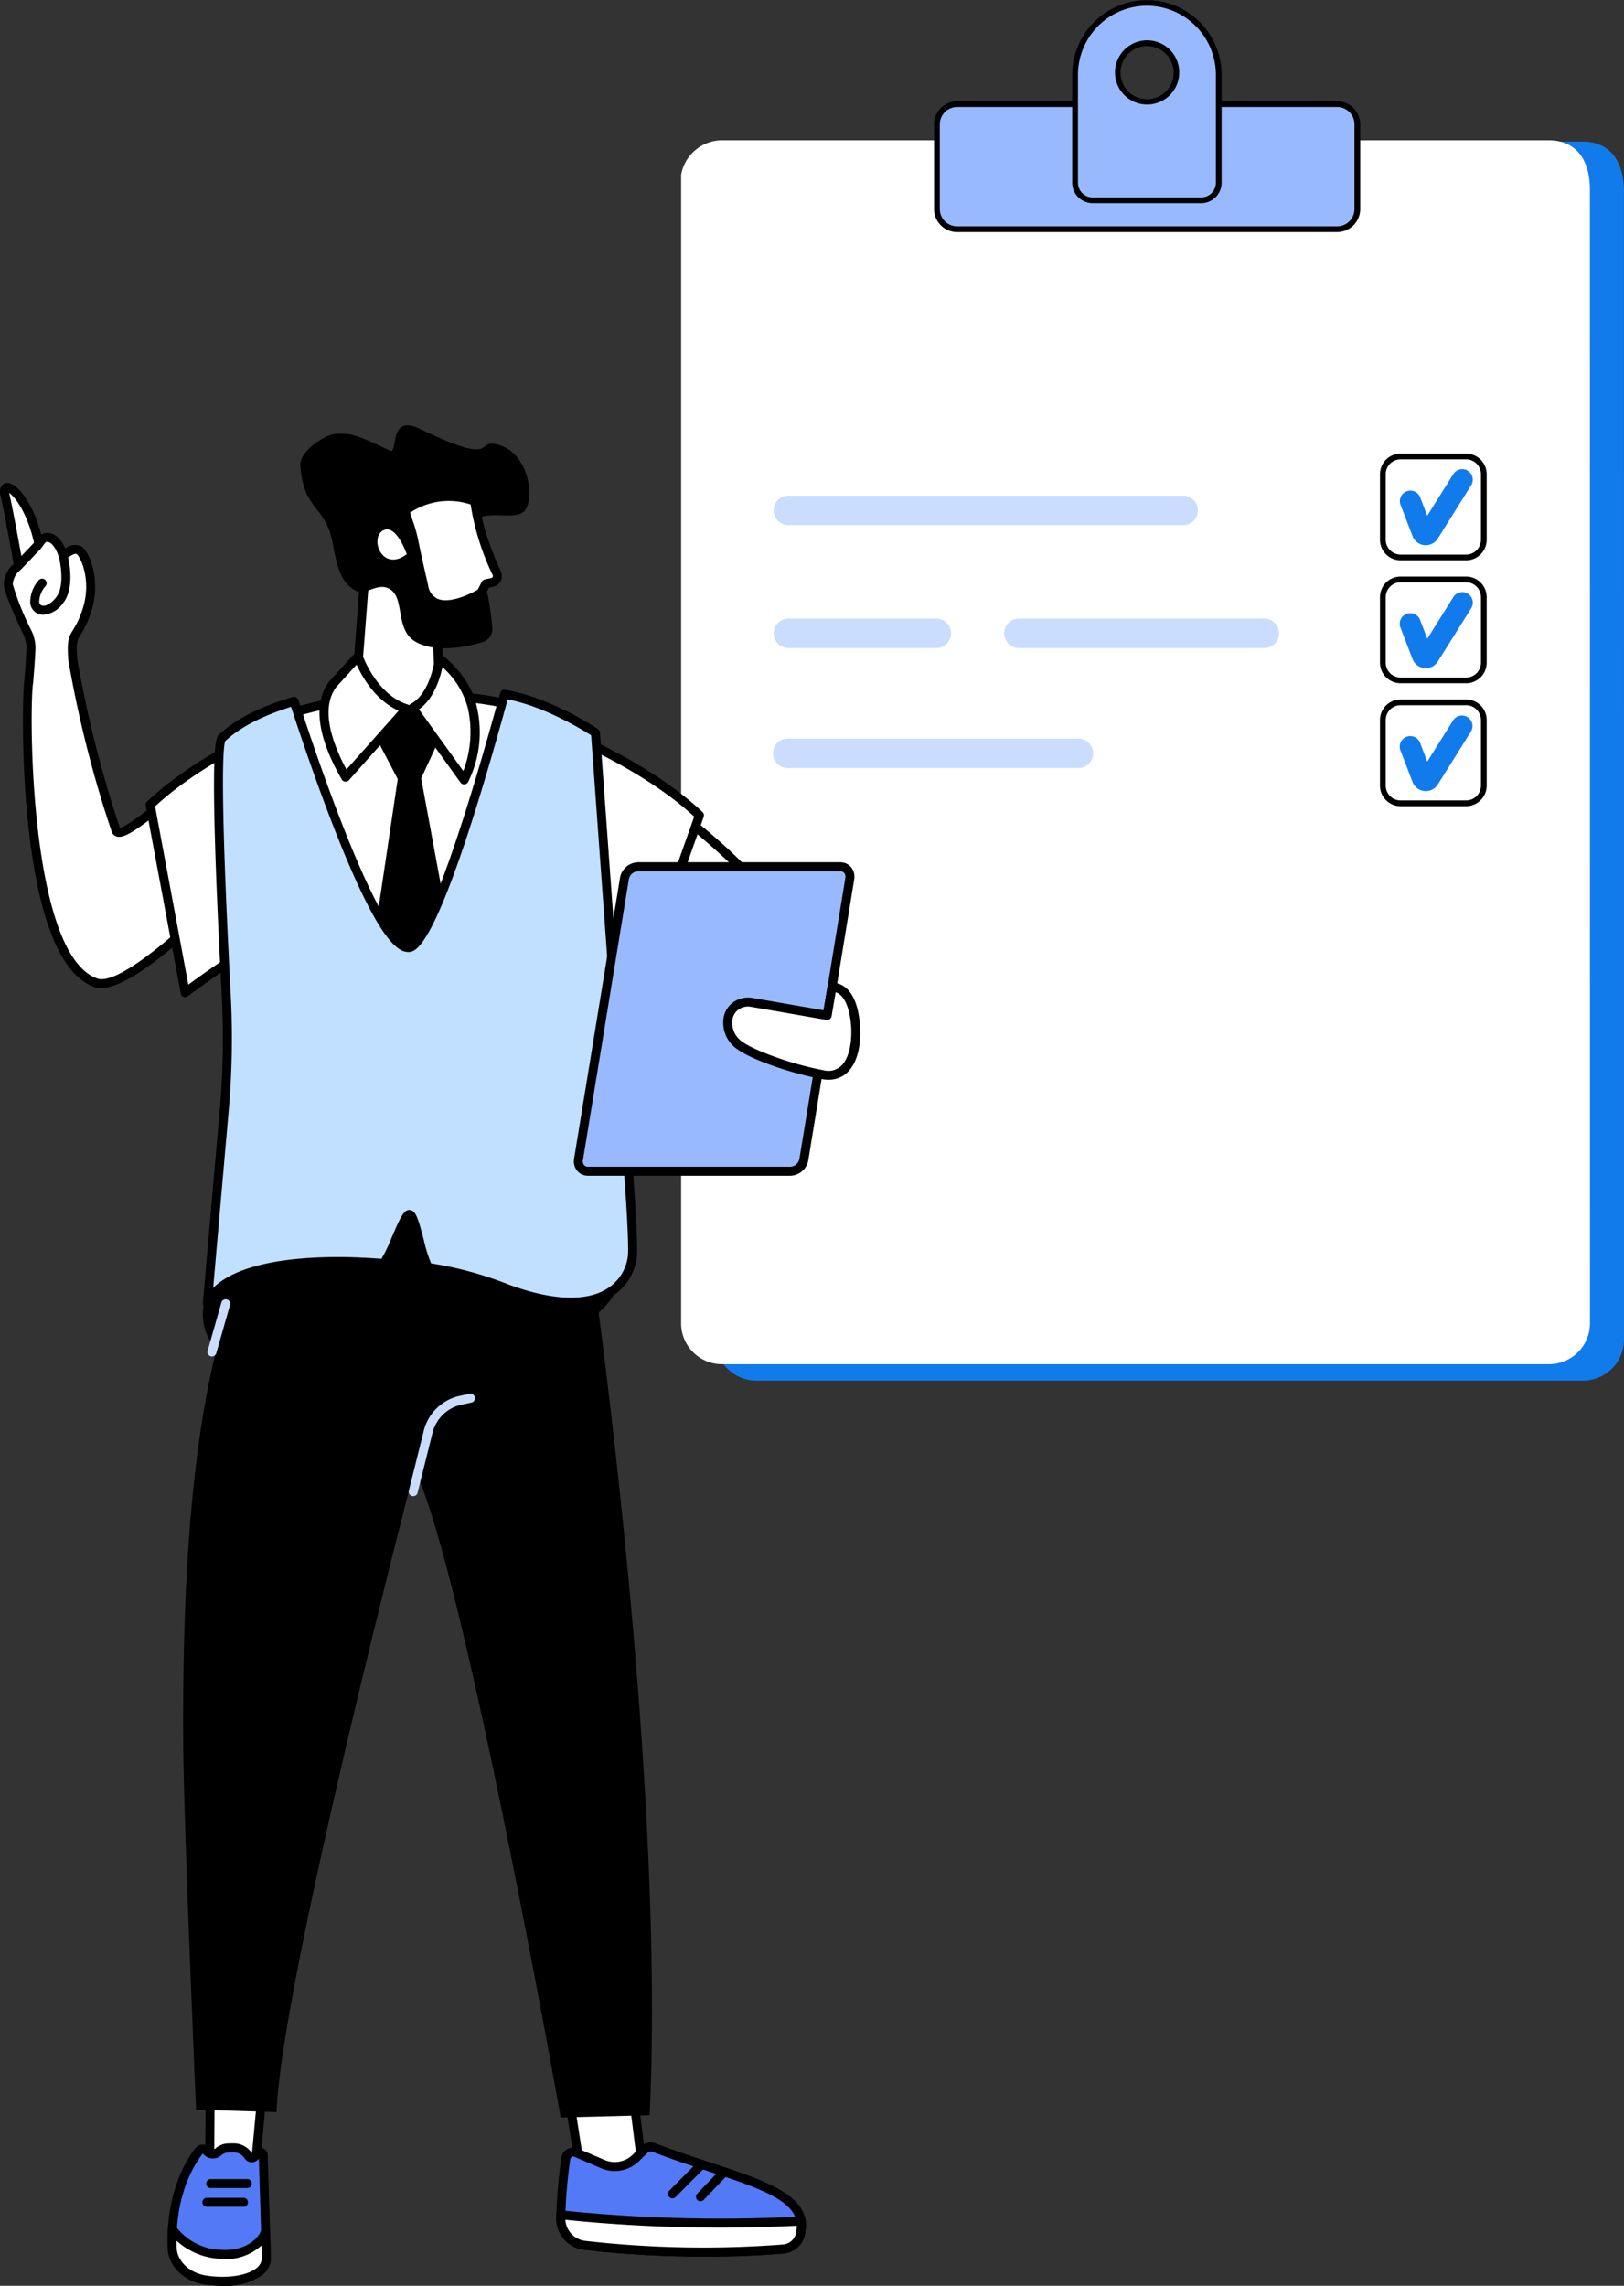 <svg xmlns="http://www.w3.org/2000/svg" width="250.539" height="352.626" viewBox="0 0 250.539 352.626">
  <rect x="0" y="0" width="250.539" height="352.626" fill="#333333" stroke="none"/>
  <g id="Grupo_402" data-name="Grupo 402" transform="translate(1473 -5456.973)">
    <path id="Trazado_1074" data-name="Trazado 1074" d="M302.88,265.1H430.371a6.343,6.343,0,0,0,6.35-6.337l-.008-177.325c-.092-4.749-2.384-7.472-6.342-7.472H302.879a6.43,6.43,0,0,0-6.342,5.411l-.006,179.386a6.343,6.343,0,0,0,6.35,6.337" transform="translate(-1659.182 5404.856)" fill="#117bec"/>
    <path id="Trazado_1075" data-name="Trazado 1075" d="M412.538,262.093a6.307,6.307,0,0,0,6.351-6.261l-.008-175.184c-.092-4.692-2.384-7.36-6.344-7.36H285.026a6.411,6.411,0,0,0-6.343,5.35l0,177.194a6.306,6.306,0,0,0,6.35,6.261" transform="translate(-1646.603 5405.332)" fill="#fff"/>
    <path id="Trazado_1077" data-name="Trazado 1077" d="M415.412,73.691h58.634a3.111,3.111,0,0,0,3.111-3.111V57.511a3.111,3.111,0,0,0-3.111-3.111H415.412a3.111,3.111,0,0,0-3.111,3.111V70.58a3.111,3.111,0,0,0,3.111,3.111" transform="translate(-1740.757 5418.641)" fill="#99b9ff"/>
    <path id="Trazado_1078" data-name="Trazado 1078" d="M472.989,73.077H414.355a3.558,3.558,0,0,1-3.554-3.554V56.454a3.558,3.558,0,0,1,3.554-3.554h58.634a3.558,3.558,0,0,1,3.555,3.554V69.523a3.558,3.558,0,0,1-3.555,3.554M414.355,53.786a2.672,2.672,0,0,0-2.668,2.668V69.523a2.671,2.671,0,0,0,2.668,2.668h58.634a2.671,2.671,0,0,0,2.668-2.668V56.454a2.672,2.672,0,0,0-2.668-2.668Z" transform="translate(-1739.7 5419.698)"/>
    <path id="Trazado_1079" data-name="Trazado 1079" d="M495.547,1.5a11.083,11.083,0,0,0-11.08,11.1V29.247a2.709,2.709,0,0,0,2.709,2.709h16.742a2.709,2.709,0,0,0,2.709-2.709V12.6a11.083,11.083,0,0,0-11.08-11.1m.619,15.209a4.512,4.512,0,1,1,3.887-3.887,4.514,4.514,0,0,1-3.887,3.887" transform="translate(-1791.608 5455.916)" fill="#99b9ff"/>
    <path id="Trazado_1080" data-name="Trazado 1080" d="M502.861,31.341H486.119a3.155,3.155,0,0,1-3.152-3.152V11.547a11.523,11.523,0,1,1,23.046,0V28.19a3.155,3.155,0,0,1-3.152,3.152M494.49.886a10.661,10.661,0,0,0-10.637,10.661V28.19a2.268,2.268,0,0,0,2.266,2.265h16.742a2.268,2.268,0,0,0,2.266-2.265V11.547A10.661,10.661,0,0,0,494.49.886m.034,15.246a4.955,4.955,0,0,1-4.915-5.6,4.955,4.955,0,1,1,5.555,5.556,5.1,5.1,0,0,1-.641.04m0-9.021a4.242,4.242,0,0,0-.528.033,4.1,4.1,0,1,0,.528-.033" transform="translate(-1790.551 5456.973)"/>
    <path id="Trazado_1081" data-name="Trazado 1081" d="M656.992,253.381H646.878a3.176,3.176,0,0,1-3.173-3.173V240.094a3.176,3.176,0,0,1,3.173-3.173h10.115a3.176,3.176,0,0,1,3.173,3.173v10.115a3.176,3.176,0,0,1-3.173,3.173m-10.115-15.574a2.289,2.289,0,0,0-2.286,2.287v10.115a2.289,2.289,0,0,0,2.286,2.287h10.115a2.289,2.289,0,0,0,2.286-2.287V240.094a2.289,2.289,0,0,0-2.286-2.287Z" transform="translate(-1903.812 5290.031)"/>
    <path id="Trazado_1082" data-name="Trazado 1082" d="M658,256.874a2.2,2.2,0,0,1-2.069-1.461l-1.859-4.849A1.625,1.625,0,0,1,657.1,249.4l1.12,2.922,4-6.384a1.625,1.625,0,1,1,2.753,1.725l-5.217,8.328-.067.081a2.2,2.2,0,0,1-1.695.8" transform="translate(-1911.037 5284.213)" fill="#117bec"/>
    <path id="Trazado_1083" data-name="Trazado 1083" d="M656.992,317.585H646.878a3.176,3.176,0,0,1-3.173-3.173V304.3a3.176,3.176,0,0,1,3.173-3.173h10.115a3.176,3.176,0,0,1,3.173,3.173v10.115a3.176,3.176,0,0,1-3.173,3.173m-10.115-15.574a2.289,2.289,0,0,0-2.286,2.287v10.115a2.289,2.289,0,0,0,2.286,2.287h10.115a2.289,2.289,0,0,0,2.286-2.287V304.3a2.289,2.289,0,0,0-2.286-2.287Z" transform="translate(-1903.812 5244.791)"/>
    <path id="Trazado_1084" data-name="Trazado 1084" d="M658,321.079a2.2,2.2,0,0,1-2.069-1.461l-1.859-4.849a1.625,1.625,0,0,1,3.034-1.163l1.12,2.923,4-6.384a1.625,1.625,0,1,1,2.753,1.725l-5.217,8.329-.067.081a2.2,2.2,0,0,1-1.695.8" transform="translate(-1911.037 5238.972)" fill="#117bec"/>
    <path id="Trazado_1085" data-name="Trazado 1085" d="M656.992,381.789H646.878a3.176,3.176,0,0,1-3.173-3.173V368.5a3.176,3.176,0,0,1,3.173-3.173h10.115a3.176,3.176,0,0,1,3.173,3.173v10.115a3.176,3.176,0,0,1-3.173,3.173m-10.115-15.574a2.289,2.289,0,0,0-2.286,2.287v10.115a2.289,2.289,0,0,0,2.286,2.286h10.115a2.289,2.289,0,0,0,2.286-2.286V368.5a2.289,2.289,0,0,0-2.286-2.287Z" transform="translate(-1903.812 5199.551)"/>
    <path id="Trazado_1086" data-name="Trazado 1086" d="M658,385.283a2.194,2.194,0,0,1-2.069-1.461l-1.859-4.85a1.625,1.625,0,0,1,3.034-1.163l1.12,2.923,4-6.384a1.625,1.625,0,0,1,2.753,1.725l-5.217,8.328-.066.081a2.2,2.2,0,0,1-1.7.8" transform="translate(-1911.037 5193.732)" fill="#117bec"/>
    <path id="Trazado_1087" data-name="Trazado 1087" d="M390.04,263.44H329.131a2.27,2.27,0,0,1,0-4.539H390.04a2.27,2.27,0,1,1,0,4.539" transform="translate(-1680.554 5274.543)" fill="#caddff"/>
    <path id="Trazado_1088" data-name="Trazado 1088" d="M352.061,327.645H329.131a2.27,2.27,0,0,1,0-4.539h22.931a2.27,2.27,0,0,1,0,4.539" transform="translate(-1680.554 5229.302)" fill="#caddff"/>
    <path id="Trazado_1089" data-name="Trazado 1089" d="M373.873,390.308H329.131a2.27,2.27,0,1,1,0-4.539h44.742a2.27,2.27,0,1,1,0,4.539" transform="translate(-1680.554 5185.148)" fill="#caddff"/>
    <path id="Trazado_1090" data-name="Trazado 1090" d="M487.505,327.645H449.542a2.27,2.27,0,0,1,0-4.539h37.964a2.27,2.27,0,0,1,0,4.539" transform="translate(-1765.399 5229.302)" fill="#caddff"/>
    <path id="Trazado_1119" data-name="Trazado 1119" d="M192.8,692.356c0,8.743-2.45,15.831-5.471,15.831s-5.471-7.088-5.471-15.831,2.45-15.831,5.471-15.831,5.471,7.088,5.471,15.831" transform="translate(-1570.756 5055.647)" fill="#99b9ff"/>
    <path id="Trazado_1152" data-name="Trazado 1152" d="M88.936,504.84S65.792,503.2,67.8,490.814s17.879-20.043,29.067-22.059,46.585,10.483,31.734,23.385-39.668,12.7-39.668,12.7" transform="translate(-1509.38 5167.448)"/>
    <path id="Trazado_1153" data-name="Trazado 1153" d="M186.442,758.539l3.335,21.33,9.756,1.226-2.941-23.446Z" transform="translate(-1573.22 5012.04)" fill="#fff"/>
    <path id="Trazado_1154" data-name="Trazado 1154" d="M198.726,780.982a.674.674,0,0,1-.086-.006l-9.756-1.227a.7.7,0,0,1-.6-.581l-3.335-21.329a.694.694,0,0,1,.625-.8l10.15-.89a.7.7,0,0,1,.749.6l2.941,23.446a.693.693,0,0,1-.688.78m-9.151-2.544,8.352,1.05-2.747-21.9-8.745.767Z" transform="translate(-1572.413 5012.846)"/>
    <path id="Trazado_1155" data-name="Trazado 1155" d="M187.844,799.422a77.605,77.605,0,0,0-.786,9.194,4.188,4.188,0,0,0,3.659,4.189,163.32,163.32,0,0,0,30.82.556,2.962,2.962,0,0,0,2.556-2.615c1.3-6.609-10.138-8.229-22.673-13.024a1.347,1.347,0,0,0-1.424.291l-1.352,1.316a4.658,4.658,0,0,1-5.09.948l-4.111-1.763a1.156,1.156,0,0,0-1.6.908" transform="translate(-1573.551 4990.547)" fill="#5479f7"/>
    <path id="Trazado_1156" data-name="Trazado 1156" d="M208.8,813.744a162.352,162.352,0,0,1-18.979-1.056,4.879,4.879,0,0,1-4.263-4.884,78.636,78.636,0,0,1,.793-9.283,1.849,1.849,0,0,1,2.558-1.449l4.111,1.763a3.957,3.957,0,0,0,4.333-.807l1.351-1.316a2.049,2.049,0,0,1,2.156-.442c2.921,1.117,5.731,2.044,8.448,2.941,8.809,2.908,15.768,5.2,14.657,10.865a3.666,3.666,0,0,1-3.173,3.172c-3.9.355-8.013.5-11.992.5m-21.076-15.03a77.134,77.134,0,0,0-.779,9.105A3.491,3.491,0,0,0,190,811.312a161.206,161.206,0,0,0,30.667.554,2.263,2.263,0,0,0,1.939-2.057c.875-4.46-5.252-6.482-13.731-9.28-2.732-.9-5.557-1.834-8.509-2.963a.655.655,0,0,0-.692.14l-1.351,1.316a5.341,5.341,0,0,1-5.848,1.089l-4.112-1.763a.448.448,0,0,0-.4.021.467.467,0,0,0-.234.345" transform="translate(-1572.745 4991.352)"/>
    <path id="Trazado_1157" data-name="Trazado 1157" d="M187.066,820.283s-.007.343-.009.509a4.189,4.189,0,0,0,3.659,4.189,163.318,163.318,0,0,0,30.82.556,2.962,2.962,0,0,0,2.556-2.615,8.724,8.724,0,0,0,.045-1.691l-.812.04a235.806,235.806,0,0,1-34.7-.835Z" transform="translate(-1573.551 4978.371)" fill="#fff"/>
    <path id="Trazado_1158" data-name="Trazado 1158" d="M208.8,825.919a162.467,162.467,0,0,1-18.979-1.056,4.879,4.879,0,0,1-4.263-4.885l.009-.514a.693.693,0,0,1,.761-.677l1.562.153a236.03,236.03,0,0,0,34.6.833l.813-.041a.687.687,0,0,1,.727.646,9.038,9.038,0,0,1-.057,1.871,3.666,3.666,0,0,1-3.173,3.172c-3.9.356-8.013.5-11.992.5m-21.849-5.677A3.493,3.493,0,0,0,190,823.487a161.215,161.215,0,0,0,30.667.554,2.263,2.263,0,0,0,1.939-2.057,4.887,4.887,0,0,0,.054-.83l-.106.005a237.394,237.394,0,0,1-34.8-.838Z" transform="translate(-1572.745 4979.177)"/>
    <path id="Trazado_1159" data-name="Trazado 1159" d="M223.523,808.006a.693.693,0,0,1-.492-1.182l4.4-4.426a.694.694,0,0,1,.984.978l-4.4,4.425a.69.69,0,0,1-.492.2" transform="translate(-1592.78 4988.096)"/>
    <path id="Trazado_1160" data-name="Trazado 1160" d="M232.866,809.873a.694.694,0,0,1-.5-1.173l3.515-3.672a.694.694,0,0,1,1,.96l-3.515,3.672a.692.692,0,0,1-.5.214" transform="translate(-1597.802 4986.687)"/>
    <path id="Trazado_1161" data-name="Trazado 1161" d="M78.523,768.071,76.91,785.389H69.923l.124-17.033Z" transform="translate(-1510.586 5006.438)" fill="#fff"/>
    <path id="Trazado_1162" data-name="Trazado 1162" d="M76.1,785.276H69.117a.694.694,0,0,1-.694-.7l.124-17.032a.693.693,0,0,1,.67-.688l8.477-.285a.682.682,0,0,1,.529.217.7.7,0,0,1,.185.541l-1.614,17.318a.693.693,0,0,1-.69.629m-6.289-1.387h5.656l1.483-15.9-7.025.236Z" transform="translate(-1509.78 5007.244)"/>
    <path id="Trazado_1163" data-name="Trazado 1163" d="M62.447,818.3c-3.151-.522-4.927-2.8-5.024-4.758-.288-5.828,1.242-11.367,4.112-15.127a.741.741,0,0,1,1.215.062l.076.069a1.3,1.3,0,0,0,1.741-.014,2.413,2.413,0,0,1,1.537-.581l.8-.012a2.691,2.691,0,0,1,2.26,1.247.627.627,0,0,0,1,.062l.455-.512a.493.493,0,0,1,.836.342l.491,15.944c-.24,3.122-5.371,3.96-9.5,3.278" transform="translate(-1503.849 4990.382)" fill="#5479f7"/>
    <path id="Trazado_1164" data-name="Trazado 1164" d="M64.389,818.41a17.831,17.831,0,0,1-2.862-.231c-3.532-.585-5.492-3.163-5.6-5.408-.3-5.974,1.254-11.653,4.253-15.583a1.435,1.435,0,0,1,2.292.023l.018.016a.619.619,0,0,0,.822-.029,3.118,3.118,0,0,1,1.978-.747l.8-.012h.043a3.387,3.387,0,0,1,2.766,1.5l.429-.507a1.169,1.169,0,0,1,1.27-.247,1.189,1.189,0,0,1,.741,1.066l.493,15.982,0,.037a3.548,3.548,0,0,1-1.429,2.55,10.038,10.038,0,0,1-6.011,1.59m-3.076-20.395c-2.837,3.688-4.284,9.036-4,14.687.082,1.649,1.667,3.649,4.444,4.108,3.114.516,6.32.071,7.791-1.082a2.148,2.148,0,0,0,.9-1.53l-.475-15.4-.093.105a1.355,1.355,0,0,1-1.115.446,1.281,1.281,0,0,1-.99-.6,1.991,1.991,0,0,0-1.661-.921l-.8.012a1.73,1.73,0,0,0-1.1.415,1.986,1.986,0,0,1-2.66,0l-.144-.132-.05-.079a.049.049,0,0,0-.043-.025" transform="translate(-1503.042 4991.188)"/>
    <path id="Trazado_1165" data-name="Trazado 1165" d="M71.812,825.361a2.935,2.935,0,0,1-.444.976c-.71,1-2.646,2.943-6.784,2.6a9.738,9.738,0,0,1-7.146-3.834,27.959,27.959,0,0,0-.014,3.039c.1,1.96,1.872,4.237,5.024,4.758,4.125.682,9.258-.156,9.5-3.278Z" transform="translate(-1503.848 4975.778)" fill="#fff"/>
    <path id="Trazado_1166" data-name="Trazado 1166" d="M64.39,833.015a17.841,17.841,0,0,1-2.863-.231c-3.531-.585-5.492-3.163-5.6-5.408a28.775,28.775,0,0,1,.014-3.114.694.694,0,0,1,1.273-.339,8.982,8.982,0,0,0,6.622,3.522c3.714.3,5.453-1.32,6.163-2.316a2.228,2.228,0,0,0,.338-.746.694.694,0,0,1,1.365.152l.132,4.266a.664.664,0,0,1,0,.074,3.55,3.55,0,0,1-1.429,2.55,10.036,10.036,0,0,1-6.011,1.59m-7.114-6.953q0,.624.033,1.244c.082,1.649,1.667,3.649,4.445,4.109,3.114.516,6.32.071,7.79-1.082a2.147,2.147,0,0,0,.9-1.53l-.062-2.011a8.217,8.217,0,0,1-6.66,2.035,10.7,10.7,0,0,1-6.444-2.766" transform="translate(-1503.042 4976.584)"/>
    <path id="Trazado_1167" data-name="Trazado 1167" d="M73.852,815.979H68.159a.694.694,0,0,1,0-1.387h5.693a.694.694,0,0,1,0,1.387" transform="translate(-1509.265 4981.431)"/>
    <path id="Trazado_1168" data-name="Trazado 1168" d="M75.127,809.735H69.434a.694.694,0,0,1,0-1.387h5.693a.694.694,0,0,1,0,1.387" transform="translate(-1509.95 4984.787)"/>
    <path id="Trazado_1169" data-name="Trazado 1169" d="M122.868,473.094s12.831,84.89,10.2,140.837l-13.721.352s-15.238-85.842-22.58-99.955c0,0-20.5,78.649-21.265,99.123l-12.413-.377s-1.888-43.5-1.983-56.338c-.272-36.75,3.272-53.443,5.215-61.362,1.784-7.272,3.7-13.181,5.1-17.179L76.089,465Z" transform="translate(-1505.841 5169.352)"/>
    <path id="Trazado_1170" data-name="Trazado 1170" d="M137.028,562.167a.682.682,0,0,1-.168-.021.693.693,0,0,1-.5-.841l2.326-9.326a7.3,7.3,0,0,1,5.58-5.3l1.476-.314a.694.694,0,0,1,.288,1.357l-1.476.314a5.915,5.915,0,0,0-4.525,4.287l-2.324,9.317a.693.693,0,0,1-.672.526" transform="translate(-1546.285 5125.621)" fill="#caddff"/>
    <path id="Trazado_1171" data-name="Trazado 1171" d="M3.825,256.988s-1.667-9.331-2.257-11.834c-.671-2.847,3.81-.237,5.436,8.56Z" transform="translate(-1473.806 5288.119)" fill="#fff"/>
    <path id="Trazado_1172" data-name="Trazado 1172" d="M2.575,257.638l-.238-1.332c-.017-.093-1.67-9.341-2.249-11.8a1.636,1.636,0,0,1,.3-1.677,1.183,1.183,0,0,1,1.208-.2c1.4.473,4.081,3.645,5.283,10.147l.066.352Zm-1.16-13.556c.006.033.014.068.023.107.459,1.947,1.541,7.863,2.026,10.541l1.986-2.046c-1.071-5.432-3.157-8-4.034-8.6" transform="translate(-1473 5288.924)"/>
    <path id="Trazado_1173" data-name="Trazado 1173" d="M37.779,313.79s3.42-10.149-1.263-17.509c-1.816-2.853-16.192,12.233-17.139,9.622A179.028,179.028,0,0,1,12.7,279.527c-.3-4.691.509-2.683,2.132-7.392s-.271-8.954-1.2-9.469-2.4.9-2.4.9-.761-2.778-2.431-2.859c-.876-.043-1.1.837-1.675,1.414l-2.306,2.427c-.247.26-.5.518-.761.762a3.548,3.548,0,0,0-1.294,2.733c.134,1.224,2.059,5.461,2.983,7.44a5.446,5.446,0,0,1,.512,2.153c.018.666-.195,3.468-.348,5.365-.531,3.063-.924,42.594,10.395,46.424,5.194,1.758,21.471-15.635,21.471-15.635" transform="translate(-1474.48 5279.167)" fill="#fff"/>
    <path id="Trazado_1174" data-name="Trazado 1174" d="M16.26,329.426a3.042,3.042,0,0,1-.982-.15C3.131,325.165,3.986,284.909,4.417,282.11c.231-2.87.357-4.787.344-5.261a4.752,4.752,0,0,0-.447-1.88C3,272.154,1.4,268.54,1.269,267.312a4.234,4.234,0,0,1,1.513-3.319c.257-.238.5-.492.729-.73l2.307-2.427a3.756,3.756,0,0,0,.39-.494,2.044,2.044,0,0,1,1.822-1.134c1.429.07,2.286,1.435,2.72,2.414a2.376,2.376,0,0,1,2.414-.369c1.3.722,3.22,5.363,1.518,10.3a14.539,14.539,0,0,1-1.576,3.381c-.515.824-.688,1.1-.519,3.741A178.444,178.444,0,0,0,19.164,304.7c.991-.157,4.16-2.648,6.5-4.49,4.819-3.787,7.877-6.065,9.621-5.765a1.444,1.444,0,0,1,1,.656c4.807,7.553,1.479,17.675,1.336,18.1a.7.7,0,0,1-.151.253c-1.6,1.714-15.128,15.968-21.219,15.968M7.936,260.593c-.176,0-.28.1-.593.546a4.844,4.844,0,0,1-.532.665l-2.295,2.414c-.242.255-.506.529-.793.793a2.968,2.968,0,0,0-1.076,2.149,42.994,42.994,0,0,0,2.923,7.222,6.117,6.117,0,0,1,.576,2.428c.019.681-.18,3.334-.35,5.439,0,.021,0,.042-.008.063-.63,3.638-.687,42.055,9.934,45.65,3.459,1.169,14.439-8.739,20.635-15.338.375-1.223,2.923-10.243-1.235-16.777-.01-.015-.015-.024-.067-.033-1.287-.216-5.466,3.081-8.531,5.488-4.633,3.641-6.638,5.089-7.854,4.743a1.113,1.113,0,0,1-.754-.713A178.543,178.543,0,0,1,11.2,278.764c-.187-2.936.041-3.465.727-4.564a13.314,13.314,0,0,0,1.441-3.1c1.534-4.452-.275-8.263-.882-8.638-.266-.147-1.081.315-1.58.794a.694.694,0,0,1-1.15-.316c-.165-.594-.85-2.3-1.8-2.349H7.936m29.036,52.391h0Z" transform="translate(-1473.673 5279.974)"/>
    <path id="Trazado_1175" data-name="Trazado 1175" d="M12.112,274.956a2.134,2.134,0,0,1-.786-.143,2,2,0,0,1-1.22-2.1,5.116,5.116,0,0,1,1.351-3.141.694.694,0,0,1,.968.994,3.768,3.768,0,0,0-.935,2.24.665.665,0,0,0,.344.713c.465.184,1.334-.118,2.223-1.207,1.356-1.662.754-5.2.407-6.427a.694.694,0,0,1,1.335-.378c.059.209,1.419,5.126-.668,7.683a4.059,4.059,0,0,1-3.02,1.763" transform="translate(-1478.429 5276.855)"/>
    <path id="Trazado_1176" data-name="Trazado 1176" d="M55.49,365.4c8.291-6.216,18.483-12.243,18.483-12.243l-5.6-28.327s-10.8,4.527-18.287,11.6Z" transform="translate(-1499.924 5244.698)" fill="#fff"/>
    <path id="Trazado_1177" data-name="Trazado 1177" d="M54.684,365.286A.693.693,0,0,1,54,364.72l-5.4-28.967a.7.7,0,0,1,.206-.631c7.5-7.081,18.386-11.693,18.5-11.739a.694.694,0,0,1,.949.505l5.6,28.327a.694.694,0,0,1-.327.732c-.1.06-10.256,6.079-18.42,12.2a.692.692,0,0,1-.416.139m-4.651-29.414,5.13,27.5c7.087-5.219,15.3-10.207,17.229-11.368l-5.335-27c-2.561,1.164-10.888,5.184-17.024,10.865" transform="translate(-1499.118 5245.504)"/>
    <path id="Trazado_1178" data-name="Trazado 1178" d="M228.3,372.18a57.054,57.054,0,0,0-18.316-8.655l2.993-17.945s15.323,10.184,21.79,21.128Z" transform="translate(-1585.875 5233.543)" fill="#fff"/>
    <path id="Trazado_1179" data-name="Trazado 1179" d="M227.493,372.067a.689.689,0,0,1-.416-.139,56.812,56.812,0,0,0-18.064-8.536.694.694,0,0,1-.52-.788l2.993-17.945a.694.694,0,0,1,1.068-.463c.631.419,15.529,10.4,22,21.353a.693.693,0,0,1-.149.882l-6.467,5.472a.691.691,0,0,1-.448.164m-17.527-9.859a57.49,57.49,0,0,1,17.5,8.282l5.6-4.736c-5.552-8.995-17.1-17.482-20.386-19.79Z" transform="translate(-1585.068 5234.35)"/>
    <path id="Trazado_1180" data-name="Trazado 1180" d="M197.045,364.021c-8.29-6.216-15.377-7.353-15.377-7.353l5.6-28.327s10.8,4.527,18.288,11.6Z" transform="translate(-1570.654 5242.811)" fill="#fff"/>
    <path id="Trazado_1181" data-name="Trazado 1181" d="M196.239,363.908a.694.694,0,0,1-.416-.139c-8.039-6.027-15-7.212-15.072-7.223a.694.694,0,0,1-.57-.819l5.6-28.327a.694.694,0,0,1,.949-.505c.109.046,11,4.658,18.5,11.739a.693.693,0,0,1,.178.735l-8.509,24.077a.692.692,0,0,1-.654.462m-14.562-8.591A40.531,40.531,0,0,1,195.9,362.1l8.046-22.767c-6.135-5.66-14.417-9.657-16.97-10.816Z" transform="translate(-1569.848 5243.617)"/>
    <path id="Trazado_1182" data-name="Trazado 1182" d="M81.165,319.274l3.9,42.926,36.2-.334s21.249-35.817,3.968-46.358c-13.673-4.048-33.273-2.5-44.073,3.766" transform="translate(-1516.629 5250.912)" fill="#fff"/>
    <path id="Trazado_1183" data-name="Trazado 1183" d="M84.262,362.058a.694.694,0,0,1-.691-.631l-3.9-42.926a.694.694,0,0,1,.343-.663c10.908-6.326,30.506-8.009,44.618-3.831a.69.69,0,0,1,.165.073c7.367,4.493,9.027,14.151,4.8,27.927a102.233,102.233,0,0,1-8.531,19.376.693.693,0,0,1-.591.339l-36.2.334ZM81.09,318.821,84.9,360.666l35.166-.325c2.07-3.632,19.584-35.438,4.086-45.028-13.393-3.935-32.55-2.356-43.057,3.508" transform="translate(-1515.823 5251.747)"/>
    <path id="Trazado_1184" data-name="Trazado 1184" d="M120.178,270.021l-1.528,19.839c-.6,6.147,12.835,7.6,12.873-1.1l-.618-17.311Z" transform="translate(-1536.768 5274.16)" fill="#fff"/>
    <path id="Trazado_1185" data-name="Trazado 1185" d="M124.139,294.77a8.587,8.587,0,0,1-4.723-1.349,4.672,4.672,0,0,1-2.264-4.435l1.528-19.825a.693.693,0,0,1,.783-.634l10.726,1.427a.693.693,0,0,1,.6.663l.618,17.311a6.383,6.383,0,0,1-3.372,5.926,8.378,8.378,0,0,1-3.9.916M120.006,270l-1.472,19.108a3.348,3.348,0,0,0,1.654,3.161,7.5,7.5,0,0,0,7.2.36,4.949,4.949,0,0,0,2.636-4.679l-.6-16.7Z" transform="translate(-1535.962 5274.966)"/>
    <path id="Trazado_1186" data-name="Trazado 1186" d="M130.506,226.267c-3.45-.792.333,3.5-11.925-2.413-4.881-2.355-3.282,4.012-4.55,3.4-4.683-2.243-5.968-2.807-8.474-2.591-1.659.143-5.548,2.682-5.378,4.894.553,7.22,3.97,5.917,5.067,12.319.77,4.5,1.756,5.993,3.371,6.9,1.633.922,3.3-1.168,5.164-.294,2.407,1.131,1.181,5.37,3.337,7.582,1.359,1.394,4.877,2.532,11.123.733A2.168,2.168,0,0,0,129.8,254.5c-.14-1.339-.326-3.029-.64-4.629-1.5-7.628-3.8-9.688-2.556-11.386,1.91-2.6,7.077-.044,8.37-2.229,1.343-2.268.253-8.9-4.471-9.988" transform="translate(-1526.847 5299.258)"/>
    <path id="Trazado_1187" data-name="Trazado 1187" d="M134.986,249.308l.687,2.011a21.55,21.55,0,0,1,.771,2.9c.356,1.842,1.09,4.979,1.483,6.749,1.261,5.688,8.858.966,8.858.966l.706-1.386.95-.208a1.082,1.082,0,0,0,.5-.244,1.024,1.024,0,0,0,.245-1.194c-1-2.168-3.042-7-3.379-11.084a11.421,11.421,0,0,0-10.82,1.494" transform="translate(-1545.56 5286.493)" fill="#fff"/>
    <path id="Trazado_1188" data-name="Trazado 1188" d="M140.477,263.64a4.524,4.524,0,0,1-1.755-.324,3.949,3.949,0,0,1-2.278-3.021c-.106-.481-.238-1.063-.382-1.694-.376-1.658-.844-3.723-1.1-5.074a21.131,21.131,0,0,0-.746-2.8l-.687-2.011a.693.693,0,0,1,.249-.786,12.025,12.025,0,0,1,11.509-1.567.693.693,0,0,1,.409.577c.334,4.038,2.432,8.933,3.318,10.85a1.717,1.717,0,0,1-.408,2,1.771,1.771,0,0,1-.817.408l-.628.137-.558,1.094a.694.694,0,0,1-.252.274,13.255,13.255,0,0,1-5.868,1.94m-5.471-14.879.518,1.515a22.323,22.323,0,0,1,.8,2.988c.257,1.329.721,3.381,1.1,5.03.144.632.276,1.217.383,1.7a2.61,2.61,0,0,0,1.461,2.042c1.83.77,4.943-.68,6.19-1.417l.617-1.21a.692.692,0,0,1,.47-.363l.949-.207a.407.407,0,0,0,.18-.08.331.331,0,0,0,.083-.389,38.667,38.667,0,0,1-3.4-10.882,10.671,10.671,0,0,0-9.344,1.272" transform="translate(-1544.755 5287.312)"/>
    <path id="Trazado_1189" data-name="Trazado 1189" d="M130.435,261.871s-1.647-4.837-3.7-3.634-.1,6.483,3.7,3.634" transform="translate(-1540.682 5280.597)" fill="#fff"/>
    <path id="Trazado_1190" data-name="Trazado 1190" d="M130.977,328.563l5.709,30.94-13.9-.1,4.575-30.73-3.349-6.4,3.721-4.389,2.75-.1,3.358,4.583Z" transform="translate(-1539.001 5248.487)"/>
    <path id="Trazado_1191" data-name="Trazado 1191" d="M111.41,319.023c-2.655-4.6-4.847-10.547-1.99-14.338l3.917-4.309s2.209,6.462,7.451,8.095Z" transform="translate(-1531.095 5257.842)" fill="#fff"/>
    <path id="Trazado_1192" data-name="Trazado 1192" d="M110.6,318.91a.6.6,0,0,1-.07,0,.693.693,0,0,1-.53-.343c-2.637-4.568-5.113-10.9-1.944-15.1.013-.017.026-.033.04-.049l3.917-4.31a.694.694,0,0,1,1.17.242c.021.062,2.165,6.151,7,7.658a.694.694,0,0,1,.312,1.123l-9.378,10.552a.7.7,0,0,1-.519.233m-1.454-14.589c-2.607,3.5-.339,9.155,1.584,12.706l8.061-9.069c-3.625-1.606-5.667-5.284-6.49-7.108Z" transform="translate(-1530.28 5258.649)"/>
    <path id="Trazado_1193" data-name="Trazado 1193" d="M137.61,308.779c3.559-1.885,4.13-7.642,4.13-7.642s4.157,3.033,5.1,7.558a16.656,16.656,0,0,1-1.266,11.158Z" transform="translate(-1546.971 5257.434)" fill="#fff"/>
    <path id="Trazado_1194" data-name="Trazado 1194" d="M144.77,319.741a.694.694,0,0,1-.563-.289l-7.965-11.075a.694.694,0,0,1,.239-1.018c3.183-1.686,3.759-7.044,3.764-7.1a.694.694,0,0,1,1.1-.492c.179.13,4.385,3.245,5.372,7.977a17.228,17.228,0,0,1-1.347,11.652.7.7,0,0,1-.566.341h-.032M137.8,308.17l6.84,9.51a16.913,16.913,0,0,0,.716-9.648,12.824,12.824,0,0,0-3.936-6.381c-.361,1.743-1.308,4.865-3.621,6.519" transform="translate(-1546.165 5258.24)"/>
    <path id="Trazado_1195" data-name="Trazado 1195" d="M129.041,318.985l3.264,45.077s2.874,32.01,2.421,35.8-4.56,10.253-19.142,4.956a55.255,55.255,0,0,0-12.172-3.319c-.949-.139-2.1-8.086-3.06-8.2-.892-.1-3.273,7.63-4.168,7.554-12.169-1.031-24.229.448-27.021,6.141l2.613-29.859a126.52,126.52,0,0,0,.3-17.714c-.719-13.609-1.864-38.5-.684-39.612,2.673-2.511,6.576-4.318,11.014-5.651l.129-.039s12.042,38.151,17.648,37.991c4.525-.129,14.772-39.079,14.818-39.071,6.838,1.108,14.036,5.937,14.036,5.937" transform="translate(-1510.178 5251.031)" fill="#c1dfff"/>
    <path id="Trazado_1196" data-name="Trazado 1196" d="M68.357,406.88a.677.677,0,0,1-.186-.026.693.693,0,0,1-.505-.728l2.613-29.86a126.309,126.309,0,0,0,.3-17.616c-2.045-38.673-.939-39.711-.467-40.155,2.548-2.393,6.241-4.293,11.29-5.81l.129-.039a.7.7,0,0,1,.861.456c.03.095,3.047,9.63,6.708,19.018,6.67,17.106,9.508,18.489,10.242,18.489h.016c.367-.01,3.875-1.154,13.9-37.591.358-1.3.434-1.571,1.052-1.471,6.908,1.119,14.012,5.845,14.311,6.045a.7.7,0,0,1,.305.526l3.264,45.078c.117,1.3,2.875,32.114,2.418,35.937a8.2,8.2,0,0,1-3.893,6.008c-3.656,2.25-9.1,2.088-16.174-.482a54.445,54.445,0,0,0-12.036-3.285c-.855-.125-1.21-1.224-2.088-4.589-.269-1.031-.643-2.468-.944-3.23-.4.7-.968,2.034-1.378,2.991-1.36,3.172-1.873,4.27-2.775,4.191-10.915-.925-23.566.1-26.34,5.755a.694.694,0,0,1-.623.388m34.522-6.854a55.779,55.779,0,0,1,12.136,3.328c6.564,2.384,11.741,2.593,14.974.6a6.918,6.918,0,0,0,3.243-4.991c.44-3.681-2.394-35.341-2.423-35.661l-3.24-44.745c-1.334-.851-7.194-4.437-12.872-5.538l-.1.362c-10.584,38.478-14.055,38.577-15.2,38.61H99.34c-1.725,0-4.8-2.112-11.531-19.378-3.123-8.011-5.78-16.125-6.528-18.445-4.477,1.4-7.894,3.175-10.162,5.283-.274.669-.928,5.525.848,39.12a127.671,127.671,0,0,1-.306,17.81l-2.4,27.417c5.728-5.574,20.763-4.893,25.956-4.468a23.957,23.957,0,0,0,1.6-3.337c1.372-3.2,1.893-4.3,2.806-4.2.881.1,1.244,1.215,2.135,4.633a21.954,21.954,0,0,0,1.119,3.591M71.135,319.421Z" transform="translate(-1509.372 5251.848)"/>
    <path id="Trazado_1197" data-name="Trazado 1197" d="M233.325,370.588h-31.2a2.211,2.211,0,0,0-2.081,1.828l-7.082,43.318a1.5,1.5,0,0,0,1.483,1.828h31.2a2.212,2.212,0,0,0,2.081-1.828l7.082-43.318a1.5,1.5,0,0,0-1.483-1.828" transform="translate(-1576.712 5220.101)" fill="#99b9ff"/>
    <path id="Trazado_1198" data-name="Trazado 1198" d="M224.841,417.449h-31.2a2.162,2.162,0,0,1-1.681-.756,2.31,2.31,0,0,1-.487-1.878l7.082-43.318a2.893,2.893,0,0,1,2.765-2.409h31.2a2.163,2.163,0,0,1,1.681.755,2.31,2.31,0,0,1,.487,1.879l-7.081,43.318a2.894,2.894,0,0,1-2.766,2.409M201.32,370.475a1.517,1.517,0,0,0-1.4,1.246l-7.081,43.318a.915.915,0,0,0,.175.756.787.787,0,0,0,.624.266h31.2a1.517,1.517,0,0,0,1.4-1.246l7.081-43.318a.916.916,0,0,0-.175-.756.787.787,0,0,0-.623-.266Z" transform="translate(-1575.906 5220.907)"/>
    <path id="Trazado_1199" data-name="Trazado 1199" d="M258.84,410.809l-.738,4.338-11.71-2.033a3.1,3.1,0,0,0-3.6,2.659,4.213,4.213,0,0,0,1.86,4.019c1.943,1.444,7.943,3.6,12.768,4.488,5.4.994,5.8-6.819,4.464-10.723-1.041-3.043-3.043-2.747-3.043-2.747" transform="translate(-1603.496 5198.484)" fill="#fff"/>
    <path id="Trazado_1200" data-name="Trazado 1200" d="M257.511,424.254a5.664,5.664,0,0,1-1.023-.1c-4.849-.893-10.95-3.049-13.056-4.614a4.925,4.925,0,0,1-2.135-4.65,3.649,3.649,0,0,1,1.436-2.528,3.882,3.882,0,0,1,2.963-.741l11.032,1.915.621-3.652a.693.693,0,0,1,.583-.57c.1-.015,2.587-.339,3.8,3.209.9,2.629,1.2,7.712-1.006,10.271a4.1,4.1,0,0,1-3.216,1.455m-12.432-11.293a2.492,2.492,0,0,0-1.5.507,2.271,2.271,0,0,0-.9,1.573,3.515,3.515,0,0,0,1.583,3.388c1.709,1.27,7.533,3.453,12.48,4.363a2.884,2.884,0,0,0,2.937-.9c1.6-1.856,1.677-6.189.745-8.916-.533-1.557-1.311-2.058-1.812-2.216l-.629,3.7a.693.693,0,0,1-.8.567l-11.71-2.033a2.43,2.43,0,0,0-.388-.031" transform="translate(-1602.69 5199.29)"/>
    <path id="Trazado_1201" data-name="Trazado 1201" d="M69.906,523.662a.695.695,0,0,1-.667-.884l2.123-7.466a.694.694,0,0,1,1.334.38l-2.124,7.466a.694.694,0,0,1-.666.5" transform="translate(-1510.204 5142.576)" fill="#caddff"/>
  </g>
</svg>
